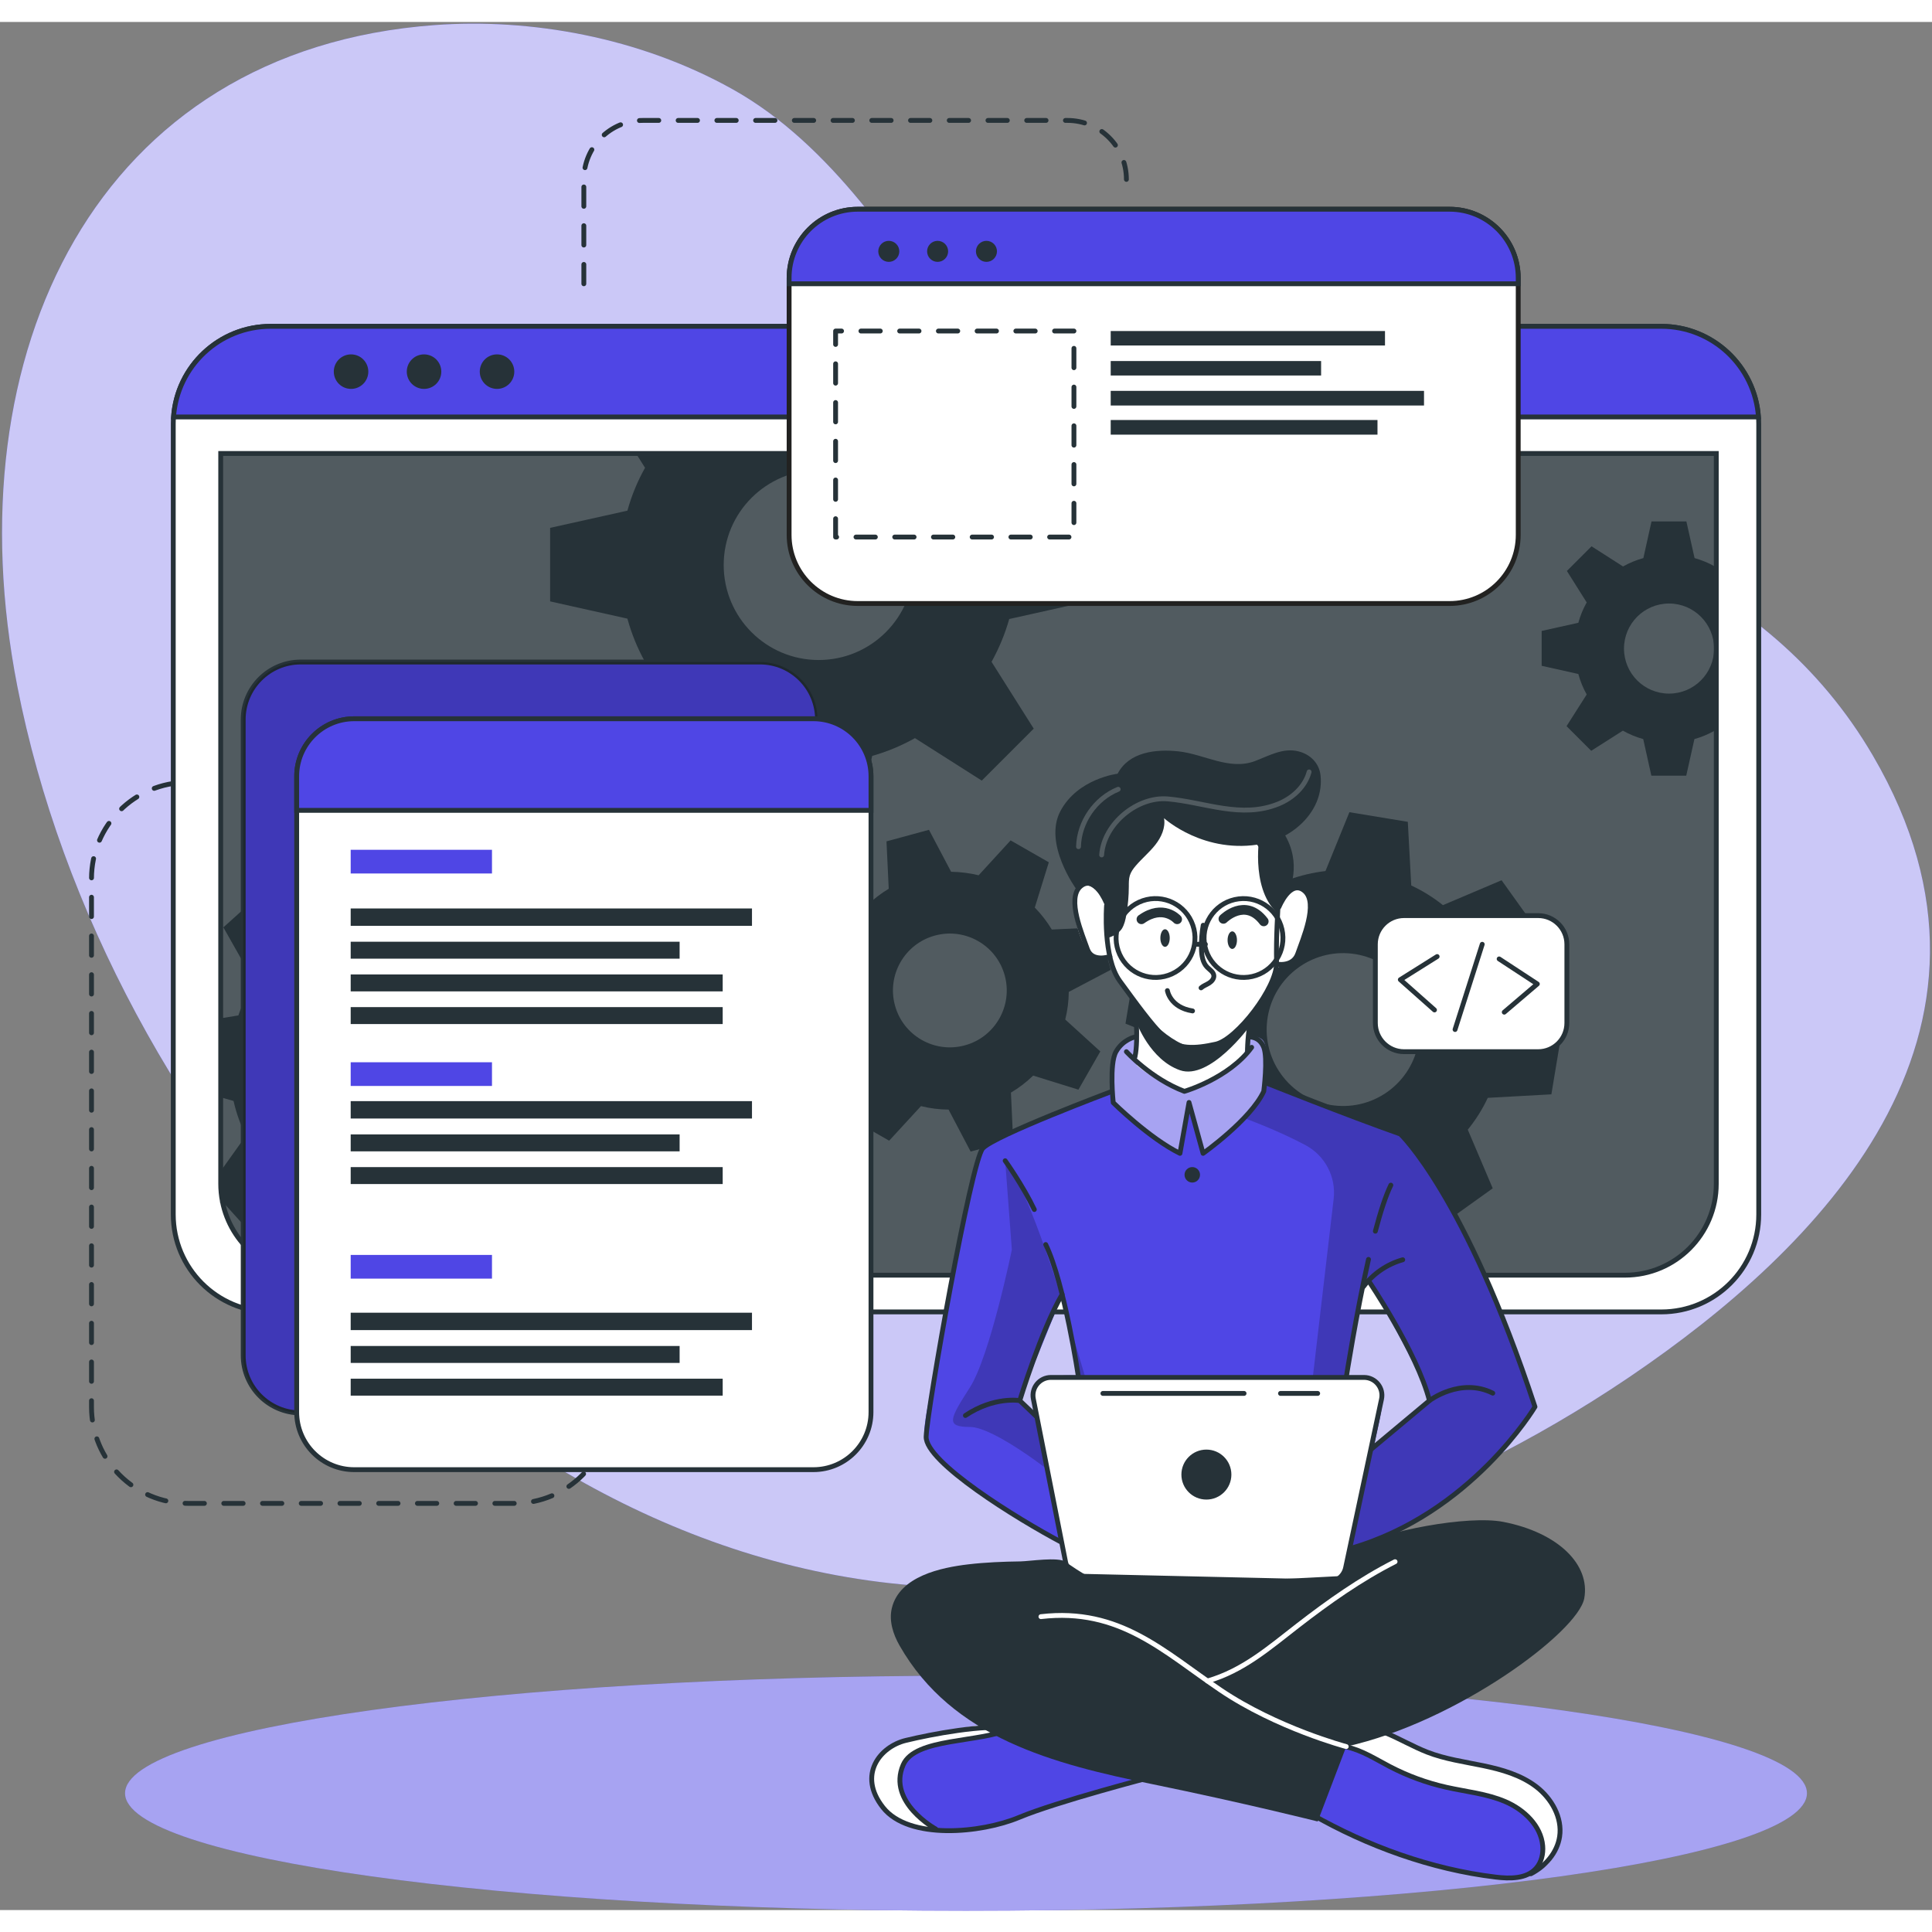 <svg width="400" height="400" viewBox="0 0 440 430" fill="none" xmlns="http://www.w3.org/2000/svg">
  <rect x="0" y="0" width="440" height="430" fill="#808080" stroke="none"/>
  <g>
    <path
      d="M426.551 167.106C377.807 83.632 245.601 113.362 218.596 72.757C204.769 51.967 189.301 27.868 166.864 15.336C145.475 3.389 120.674 -0.874 99.053 0.709C21.845 6.36 -10.893 75.439 3.944 151.299C23.736 252.491 113.44 355.858 220.008 356.582C275.744 356.961 328.956 337.037 370.697 308.872C371.009 308.661 371.32 308.45 371.631 308.239C413.331 279.854 463.766 230.837 426.551 167.106Z"
      fill="#4F46E5" />
    <path opacity="0.7"
      d="M426.551 167.106C377.807 83.632 245.601 113.362 218.596 72.757C204.769 51.967 189.301 27.868 166.864 15.336C145.475 3.389 120.674 -0.874 99.053 0.709C21.845 6.36 -10.893 75.439 3.944 151.299C23.736 252.491 113.44 355.858 220.008 356.582C275.744 356.961 328.956 337.037 370.697 308.872C371.009 308.661 371.32 308.45 371.631 308.239C413.331 279.854 463.766 230.837 426.551 167.106Z"
      fill="white" />
    <path
      d="M48.189 173.179H42.77C30.657 173.179 20.838 182.998 20.838 195.111V315.453C20.838 327.565 30.657 337.385 42.77 337.385H117.13C129.243 337.385 139.062 327.566 139.062 315.453"
      stroke="#263238" stroke-width="1.103" stroke-miterlimit="10" stroke-linecap="round" stroke-linejoin="round"
      stroke-dasharray="4.41 4.41" />
    <path
      d="M132.964 59.629V35.857C132.964 28.439 138.978 22.425 146.396 22.425H243.098C250.516 22.425 256.53 28.439 256.53 35.857"
      stroke="#263238" stroke-width="1.103" stroke-miterlimit="10" stroke-linecap="round" stroke-linejoin="round"
      stroke-dasharray="4.41 4.41" />
    <path
      d="M220 430.163C325.775 430.163 411.522 418.18 411.522 403.399C411.522 388.618 325.775 376.635 220 376.635C114.225 376.635 28.478 388.618 28.478 403.399C28.478 418.18 114.225 430.163 220 430.163Z"
      fill="#4F46E5" />
    <path opacity="0.5"
      d="M220 430.163C325.775 430.163 411.522 418.18 411.522 403.399C411.522 388.618 325.775 376.635 220 376.635C114.225 376.635 28.478 388.618 28.478 403.399C28.478 418.18 114.225 430.163 220 430.163Z"
      fill="white" />
    <path
      d="M400.54 91.524V271.584C400.54 283.839 390.601 293.779 378.346 293.779H61.655C49.399 293.779 39.46 283.84 39.46 271.584V91.524C39.46 90.995 39.482 90.476 39.526 89.958C40.32 78.431 49.928 69.319 61.654 69.319H378.345C390.071 69.319 399.679 78.431 400.473 89.958C400.518 90.476 400.54 90.995 400.54 91.524Z"
      fill="white" stroke="#263238" stroke-width="1.103" stroke-miterlimit="10" stroke-linecap="round"
      stroke-linejoin="round" />
    <path
      d="M370.071 285.408H71.06C59.572 285.408 50.26 276.095 50.26 264.608V98.276H390.871V264.607C390.871 276.095 381.559 285.408 370.071 285.408Z"
      fill="#263238" />
    <path opacity="0.2"
      d="M390.877 98.275V264.612C390.877 276.095 381.662 285.405 370.308 285.405H70.829C59.476 285.405 50.26 276.095 50.26 264.612V98.275H390.877Z"
      fill="white" />
    <path
      d="M400.474 89.958H39.526C40.32 78.431 49.928 69.319 61.654 69.319H378.345C390.071 69.319 399.679 78.43 400.474 89.958Z"
      fill="#4F46E5" stroke="#263238" stroke-width="1.103" stroke-miterlimit="10" />
    <path
      d="M83.881 79.638C83.881 81.809 82.121 83.569 79.95 83.569C77.779 83.569 76.019 81.809 76.019 79.638C76.019 77.467 77.779 75.707 79.95 75.707C82.121 75.707 83.881 77.467 83.881 79.638Z"
      fill="#263238" />
    <path
      d="M100.504 79.638C100.504 81.809 98.744 83.569 96.573 83.569C94.402 83.569 92.642 81.809 92.642 79.638C92.642 77.467 94.402 75.707 96.573 75.707C98.743 75.707 100.504 77.467 100.504 79.638Z"
      fill="#263238" />
    <path
      d="M113.195 83.569C115.366 83.569 117.126 81.809 117.126 79.638C117.126 77.467 115.366 75.707 113.195 75.707C111.024 75.707 109.264 77.467 109.264 79.638C109.264 81.809 111.024 83.569 113.195 83.569Z"
      fill="#263238" />
    <path
      d="M390.871 98.282V264.608C390.871 276.091 381.561 285.413 370.066 285.413H71.059C60.955 285.413 52.538 278.199 50.663 268.646L50.652 268.635V268.591C50.398 267.3 50.266 265.966 50.266 264.609V98.282H390.871Z"
      stroke="#263238" stroke-width="1.103" stroke-miterlimit="10" />
    <path
      d="M390.548 124.008C389.092 123.192 387.537 122.552 385.926 122.1L384.062 113.75H376.12L374.267 122.1C372.645 122.541 371.09 123.192 369.634 124.008L362.464 119.419L356.849 125.034L361.361 132.204C360.534 133.671 359.894 135.226 359.453 136.837L351.103 138.69V146.632L359.453 148.496C359.894 150.129 360.534 151.695 361.361 153.162L356.772 160.376L362.387 165.991L369.601 161.402C371.057 162.229 372.612 162.869 374.234 163.321L376.087 171.661H384.029L385.893 163.321C387.504 162.869 389.059 162.218 390.515 161.402L390.879 161.634V123.797L390.548 124.008ZM380.113 152.965C374.443 152.965 369.854 148.376 369.854 142.706C369.854 137.047 374.443 132.447 380.113 132.447C385.783 132.447 390.372 137.047 390.372 142.706C390.372 148.376 385.783 152.965 380.113 152.965Z"
      fill="#263238" />
    <path
      d="M247.451 132.052V115.307L229.845 111.402C228.885 108.004 227.54 104.717 225.819 101.628L227.948 98.275H144.851L146.903 101.54C145.171 104.618 143.825 107.894 142.888 111.302L125.282 115.218V131.963L142.888 135.89C143.826 139.321 145.171 142.63 146.903 145.73L137.229 160.942L149.076 172.778L164.277 163.104C167.366 164.836 170.642 166.193 174.05 167.152L177.955 184.735H194.7L198.638 167.152C202.035 166.192 205.301 164.824 208.378 163.104L223.59 172.778L235.426 160.942L225.818 145.73C227.528 142.641 228.885 139.376 229.844 135.979L247.451 132.052ZM186.449 145.312C174.502 145.312 164.817 135.627 164.817 123.68C164.817 111.733 174.502 102.048 186.449 102.048C198.396 102.048 208.081 111.733 208.081 123.68C208.081 135.627 198.396 145.312 186.449 145.312Z"
      fill="#263238" />
    <path
      d="M136.385 247.036L137.091 233.755L123.324 229.872C122.684 227.147 121.735 224.489 120.5 221.974L128.817 210.292L119.904 200.397L107.439 207.446C105.056 205.957 102.519 204.732 99.85 203.817L97.467 189.697L84.186 188.991L80.347 202.802C77.611 203.409 74.964 204.357 72.449 205.604L60.778 197.287L50.872 206.2L57.932 218.676C56.41 221.048 55.196 223.585 54.292 226.254L50.266 226.916V244.908L53.189 245.735C53.807 248.482 54.755 251.14 56.013 253.655L50.266 261.697L50.652 268.591V268.635L50.663 268.646L56.587 275.221L69.074 268.172C71.457 269.705 74.016 270.941 76.685 271.845L78.957 285.402V285.413L79.067 285.976L92.348 286.682L92.701 285.413V285.402L96.187 272.871C98.945 272.253 101.592 271.316 104.129 270.069L115.778 278.375L125.684 269.473L118.646 256.986C120.146 254.614 121.36 252.077 122.242 249.419L136.385 247.036ZM101.107 226.286C94.753 219.226 83.877 218.653 76.817 225.006C69.757 231.36 69.184 242.236 75.537 249.296C81.891 256.356 92.767 256.918 99.827 250.564C106.887 244.212 107.461 233.346 101.107 226.286Z"
      fill="#263238" />
    <path
      d="M242.601 227.189C243.117 225.133 243.384 223.02 243.407 220.899L252.956 215.879L250.317 206.191L239.539 206.695C238.449 204.878 237.144 203.193 235.667 201.691L238.861 191.38L230.158 186.394L222.877 194.339C220.828 193.837 218.725 193.574 216.607 193.54L211.566 183.984L201.892 186.616L202.403 197.408C200.586 198.498 198.901 199.802 197.389 201.276L187.075 198.092L182.083 206.781L190.071 214.043C189.555 216.099 189.292 218.202 189.283 220.316L179.717 225.353L182.356 235.041L193.148 234.53C194.224 236.354 195.518 238.034 197.006 239.54L193.797 249.798L202.501 254.784L209.745 246.907C211.801 247.423 213.903 247.687 216.029 247.699L221.056 257.262L230.73 254.63L230.306 245.412L230.234 243.832C232.072 242.749 233.767 241.449 235.297 239.958L245.604 243.162L249.863 235.718L250.59 234.458L242.601 227.189ZM219.728 233.074C212.816 234.955 205.695 230.875 203.82 223.977C201.939 217.065 206.019 209.944 212.917 208.069C219.829 206.188 226.95 210.268 228.825 217.166C230.706 224.078 226.626 231.2 219.728 233.074Z"
      fill="#263238" />
    <path
      d="M353.316 244.227L355.522 230.935L342.064 225.519C341.755 222.684 341.104 219.904 340.134 217.224L349.819 206.436L341.976 195.471L328.617 201.141C326.4 199.365 323.984 197.865 321.403 196.662L320.62 182.167L307.317 179.972L301.868 193.375C299.044 193.706 296.275 194.357 293.606 195.317L282.784 185.632L271.83 193.475L277.511 206.823C275.945 208.786 274.588 210.882 273.463 213.111C273.309 213.42 273.154 213.729 273.011 214.038L258.527 214.843L256.321 228.124L258.505 229.007L269.779 233.552C270.088 236.365 270.728 239.145 271.709 241.814L262.024 252.636L269.867 263.59L283.226 257.898C285.432 259.696 287.859 261.207 290.429 262.41L291.179 276.839L304.471 279.034L309.909 265.731C312.744 265.422 315.524 264.771 318.193 263.79L328.992 273.486L339.957 265.632L334.276 252.273C336.085 250.056 337.618 247.618 338.832 245.026L353.316 244.227ZM316.02 243.632C308.199 249.225 297.322 247.427 291.73 239.606C286.126 231.796 287.935 220.919 295.745 215.327C303.566 209.723 314.443 211.532 320.035 219.342C325.639 227.162 323.83 238.039 316.02 243.632Z"
      fill="#263238" />
    <path
      d="M173.076 316.784H68.499C61.259 316.784 55.389 310.914 55.389 303.674V158.88C55.389 151.64 61.258 145.77 68.499 145.77H173.076C180.316 145.77 186.186 151.64 186.186 158.88V303.674C186.186 310.915 180.316 316.784 173.076 316.784Z"
      fill="#4F46E5" stroke="#263238" stroke-width="1.103" stroke-miterlimit="10" />
    <path opacity="0.2"
      d="M173.076 316.784H68.499C61.259 316.784 55.389 310.914 55.389 303.674V158.88C55.389 151.64 61.258 145.77 68.499 145.77H173.076C180.316 145.77 186.186 151.64 186.186 158.88V303.674C186.186 310.915 180.316 316.784 173.076 316.784Z"
      fill="black" />
    <path
      d="M198.362 171.797V316.59C198.362 323.837 192.494 329.706 185.246 329.706H80.671C73.435 329.706 67.566 323.838 67.566 316.59V171.797C67.566 164.561 73.434 158.692 80.671 158.692H185.246C192.493 158.692 198.362 164.56 198.362 171.797Z"
      fill="white" stroke="#263238" stroke-width="1.103" stroke-miterlimit="10" stroke-linecap="round"
      stroke-linejoin="round" />
    <path
      d="M198.362 171.797V179.552H67.566V171.797C67.566 164.561 73.434 158.692 80.671 158.692H185.246C192.493 158.692 198.362 164.56 198.362 171.797Z"
      fill="#4F46E5" stroke="#263238" stroke-width="1.103" stroke-miterlimit="10" />
    <path d="M112.045 188.534H79.867V193.931H112.045V188.534Z" fill="#4F46E5" />
    <path d="M112.045 236.922H79.867V242.319H112.045V236.922Z" fill="#4F46E5" />
    <path d="M112.045 280.802H79.867V286.199H112.045V280.802Z" fill="#4F46E5" />
    <path d="M171.259 201.896H79.867V205.855H171.259V201.896Z" fill="#263238" />
    <path d="M154.779 209.473H79.867V213.331H154.779V209.473Z" fill="#263238" />
    <path d="M164.589 216.922H79.867V220.78H164.589V216.922Z" fill="#263238" />
    <path d="M164.589 224.363H79.867V228.221H164.589V224.363Z" fill="#263238" />
    <path d="M171.259 245.776H79.867V249.735H171.259V245.776Z" fill="#263238" />
    <path d="M154.779 253.353H79.867V257.211H154.779V253.353Z" fill="#263238" />
    <path d="M164.589 260.801H79.867V264.659H164.589V260.801Z" fill="#263238" />
    <path d="M171.259 293.962H79.867V297.921H171.259V293.962Z" fill="#263238" />
    <path d="M154.779 301.539H79.867V305.397H154.779V301.539Z" fill="#263238" />
    <path d="M164.589 308.988H79.867V312.846H164.589V308.988Z" fill="#263238" />
    <path
      d="M345.765 58.294V116.814C345.765 125.451 338.771 132.445 330.134 132.445H195.346C186.72 132.445 179.715 125.451 179.715 116.814V58.294C179.715 49.657 186.72 42.652 195.346 42.652H330.134C338.771 42.652 345.765 49.657 345.765 58.294Z"
      fill="white" stroke="#222221" stroke-width="1.103" stroke-miterlimit="10" />
    <path
      d="M345.765 58.294V59.629H179.715V58.294C179.715 49.657 186.72 42.652 195.346 42.652H330.134C338.771 42.652 345.765 49.657 345.765 58.294Z"
      fill="#4F46E5" stroke="#263238" stroke-width="1.103" stroke-miterlimit="10" />
    <path
      d="M204.109 53.937C203.174 54.872 201.658 54.872 200.723 53.937C199.788 53.002 199.788 51.486 200.723 50.551C201.658 49.616 203.174 49.616 204.109 50.551C205.044 51.486 205.044 53.002 204.109 53.937Z"
      fill="#263238" />
    <path
      d="M215.229 53.937C214.294 54.872 212.778 54.872 211.843 53.937C210.908 53.002 210.908 51.486 211.843 50.551C212.778 49.616 214.294 49.616 215.229 50.551C216.164 51.486 216.164 53.002 215.229 53.937Z"
      fill="#263238" />
    <path
      d="M226.349 53.937C225.414 54.872 223.898 54.872 222.963 53.937C222.028 53.002 222.028 51.486 222.963 50.551C223.898 49.616 225.414 49.616 226.349 50.551C227.284 51.486 227.284 53.002 226.349 53.937Z"
      fill="#263238" />
    <path d="M244.581 70.39H190.303V117.308H244.581V70.39Z" stroke="#263238" stroke-width="1.103"
      stroke-miterlimit="10" stroke-linecap="round" stroke-linejoin="round" stroke-dasharray="4.41 4.41" />
    <path d="M315.423 70.39H252.956V73.685H315.423V70.39Z" fill="#263238" />
    <path d="M300.872 77.223H252.956V80.518H300.872V77.223Z" fill="#263238" />
    <path d="M324.309 84.017H252.956V87.351H324.309V84.017Z" fill="#263238" />
    <path d="M313.714 90.655H252.956V93.989H313.714V90.655Z" fill="#263238" />
    <path
      d="M266.863 398.465C266.863 398.465 237.862 406.782 233.814 408.216C230.13 409.518 220.147 413.014 212.656 411.933C211.917 411.823 211.2 411.668 210.516 411.47C202.927 409.209 199.518 407.102 198.525 402.325C197.521 397.538 201.305 394.041 204.945 391.79C208.585 389.54 228.331 387.19 228.331 387.19L233.096 388.591H233.107L266.863 398.465Z"
      fill="#4F46E5" />
    <path
      d="M212.657 411.934C211.918 411.824 211.201 411.669 210.517 411.471C202.928 409.21 199.519 407.103 198.526 402.326C197.522 397.539 201.306 394.042 204.946 391.791C208.586 389.541 228.332 387.191 228.332 387.191L233.097 388.592C228.784 390.578 212.701 391.681 209.193 393.699C205.685 395.718 203.986 399.523 206.06 404.664C207.163 407.401 210.119 410.048 212.657 411.934Z"
      fill="white" />
    <path
      d="M262.5 399.648C262.5 399.648 240.72 405.291 232.084 408.903C223.448 412.515 206.97 414.095 201.101 406.646C195.232 399.197 200.424 392.789 206.293 391.365C212.162 389.941 224.03 387.684 230.511 388.587"
      stroke="#263238" stroke-width="1.103" stroke-miterlimit="10" stroke-linecap="round" stroke-linejoin="round" />
    <path
      d="M213.094 411.538C213.094 411.538 202.012 405.462 205.692 396.945C208.408 390.66 223.191 392.023 230.511 388.587"
      stroke="#263238" stroke-width="1.103" stroke-miterlimit="10" stroke-linecap="round" stroke-linejoin="round" />
    <path
      d="M355.189 413.28C354.891 416.247 353.843 419.093 350.843 420.858C348.846 422.038 346 422.744 341.93 422.7C331.759 422.568 312.643 415.298 312.643 415.298L294.74 405.403L304.05 390.666L306.598 386.628L313.183 388.106C313.183 388.106 318.632 391.195 324.115 393.654C329.597 396.114 342.901 396.632 347.589 400.427C352.277 404.212 355.696 408.338 355.189 413.28Z"
      fill="#4F46E5" />
    <path
      d="M355.189 413.28C354.891 416.247 353.843 419.093 350.843 420.858C351.406 418.552 351.869 415.364 350.336 411.923C348.35 407.433 341.831 403.473 333.271 402.812C324.722 402.15 318.158 398.146 314.728 396.359C312.048 394.969 306.4 391.936 304.05 390.667L306.598 386.629L313.183 388.107C313.183 388.107 318.632 391.196 324.115 393.655C329.597 396.115 342.901 396.633 347.589 400.428C352.277 404.212 355.696 408.338 355.189 413.28Z"
      fill="white" />
    <path
      d="M298.706 408.178C311.451 415.479 326.028 420.736 340.61 422.493C343.866 422.885 347.656 422.939 349.838 420.492C351.054 419.128 351.498 417.198 351.342 415.377C350.947 410.781 347.083 407.136 342.845 405.315C338.607 403.493 333.927 403.058 329.426 402.049C324.944 401.044 320.594 399.453 316.521 397.328C313.285 395.64 310.153 393.589 306.582 392.833C303.011 392.077 298.758 392.994 296.854 396.108"
      stroke="#263238" stroke-width="1.103" stroke-miterlimit="10" stroke-linecap="round" stroke-linejoin="round" />
    <path
      d="M348.643 421.739C351.938 420.048 354.643 416.942 355.192 413.279C355.841 408.947 353.374 404.592 349.897 401.927C346.42 399.262 342.077 398.011 337.788 397.12C333.499 396.228 329.113 395.629 325.033 394.035C318.76 391.584 312.573 386.743 306.063 388.47"
      stroke="#263238" stroke-width="1.103" stroke-miterlimit="10" stroke-linecap="round" stroke-linejoin="round" />
    <path
      d="M318.908 253.263L288.617 241.736L288.242 241.592C288.242 241.592 288.352 240.787 288.441 239.618C288.629 237.202 288.728 233.264 287.592 231.929C285.904 229.954 281.117 231.609 276.451 229.469C271.785 227.329 263.148 231.157 263.148 231.157C263.148 231.157 256.915 230.01 254.169 234.511C252.768 238.14 253.253 243.545 253.253 243.545C253.253 243.545 253.055 243.622 252.679 243.755C249.072 245.101 229.437 252.492 225.278 255.459C220.689 258.713 215.615 292.082 213.982 301.878C212.349 311.684 209.448 320.509 210.926 323.885C212.393 327.25 233.496 343.498 245.63 347.69C257.764 351.893 300.818 350.657 300.818 350.657C300.818 350.657 301.524 350.469 302.77 350.072C310.051 347.733 335.885 338.103 349.586 315.39C349.586 315.39 336.315 271.862 318.908 253.263ZM237.068 309.389C234.84 310.967 236.031 317.089 236.031 317.089L232.236 313.747L241.756 290.339L245.815 308.309C245.815 308.309 239.297 307.823 237.068 309.389ZM313.227 324.259C312.179 324.799 316.239 313.548 314.308 311C312.378 308.441 306.597 308.695 306.597 308.695L307.093 305.617C307.159 305.275 310.524 288.023 310.524 288.023L311.66 286.666C311.66 286.666 323.441 306.864 325.548 313.979C325.548 313.979 312.708 324.259 313.227 324.259Z"
      fill="#4F46E5" />
    <path
      d="M261.715 180.254L246.081 196.853C246.081 196.853 243.925 198.759 244.782 203.574C245.639 208.389 247.634 212.526 249.142 212.846C250.649 213.167 252.762 213.17 252.762 213.17C252.762 213.17 256.112 220.431 258.485 223.284C258.485 223.284 259.312 234.491 258.872 237.602C258.872 237.602 264.488 242.508 269.779 243.132C275.07 243.756 283.244 235.65 283.244 235.65L285.27 225.727C285.27 225.727 290.066 218.447 290.393 216.509C290.72 214.571 292.913 215.068 293.99 214.112C295.067 213.156 297.561 208.88 297.973 204.84C298.385 200.8 298.414 196.159 293.72 197.522C289.654 196.429 292.199 187.832 292.199 187.832L285.053 181.527L261.715 180.254Z"
      fill="white" />
    <path opacity="0.5"
      d="M288.616 241.736C288.373 242.376 288.109 242.982 287.811 243.545C285.23 248.41 273.989 257.676 273.989 257.676L270.591 247.23L268.727 257.676C264.976 256.043 253.537 246.127 253.537 246.127C253.537 246.127 253.151 245.2 252.677 243.755C253.052 243.623 253.251 243.545 253.251 243.545C253.251 243.545 252.766 238.14 254.167 234.511C256.914 230.01 263.146 231.157 263.146 231.157C263.146 231.157 271.783 227.329 276.449 229.469C281.115 231.609 285.903 229.954 287.59 231.929C289.278 233.903 288.241 241.592 288.241 241.592L288.616 241.736Z"
      fill="white" />
    <path opacity="0.2"
      d="M318.908 253.263L288.617 241.736L288.242 241.592C288.242 241.592 288.352 240.787 288.441 239.618L287.812 243.545L283.333 249.634C283.333 249.634 290.907 252.367 297.31 255.795C301.762 258.178 304.318 263.025 303.732 268.04L298.148 315.788L295.865 342.902L302.77 350.072C310.051 347.733 335.885 338.103 349.586 315.39C349.586 315.39 336.315 271.862 318.908 253.263ZM313.227 324.259C312.179 324.799 316.239 313.548 314.308 311C312.378 308.441 306.597 308.695 306.597 308.695L307.093 305.617C307.159 305.275 310.524 288.023 310.524 288.023L311.66 286.666C311.66 286.666 323.441 306.864 325.548 313.979C325.548 313.979 312.708 324.259 313.227 324.259Z"
      fill="black" />
    <path opacity="0.2"
      d="M247.868 311L243.158 295.259C243.158 295.259 234.713 266.455 228.922 259.351L230.444 279.608C230.444 279.608 225.475 303.808 220.875 311C216.275 318.181 215.282 319.979 220.875 319.979C226.479 319.979 240.069 330.823 240.069 330.823L239.021 321.777L247.868 311ZM236.031 317.089L232.236 313.747L241.756 290.339L245.815 308.309C245.815 308.309 239.296 307.824 237.067 309.39C234.84 310.967 236.031 317.089 236.031 317.089Z"
      fill="black" />
    <path d="M258.485 223.284C258.485 223.284 259.355 231.772 258.485 235.65" stroke="#263238" stroke-width="1.103"
      stroke-miterlimit="10" stroke-linecap="round" stroke-linejoin="round" />
    <path d="M284.108 234.513C284.108 234.513 284.059 230.378 285.053 226.404" stroke="#263238" stroke-width="1.103"
      stroke-miterlimit="10" stroke-linecap="round" stroke-linejoin="round" />
    <path
      d="M286.382 186.582C286.382 186.582 291.517 193.034 291.254 197.906C290.991 202.778 290.596 208.572 290.727 214.234C290.859 219.896 281.641 231.747 276.901 232.8C272.161 233.853 268.079 234.117 265.05 231.088C262.022 228.059 258.993 223.846 255.043 218.447C251.093 213.048 252.015 201.197 252.015 201.197"
      stroke="#263238" stroke-width="1.103" stroke-miterlimit="10" stroke-linecap="round" stroke-linejoin="round" />
    <path
      d="M274.021 205.714C273.707 207.483 273.573 209.285 273.62 211.081C273.66 212.585 273.883 214.211 274.937 215.285C275.505 215.864 276.329 216.327 276.437 217.13C276.533 217.843 275.988 218.49 275.382 218.878C274.776 219.266 274.073 219.506 273.531 219.978"
      stroke="#263238" stroke-width="1.103" stroke-miterlimit="10" stroke-linecap="round" stroke-linejoin="round" />
    <path d="M265.866 220.604C265.866 220.604 266.46 224.431 271.592 225.232" stroke="#263238" stroke-width="1.103"
      stroke-miterlimit="10" stroke-linecap="round" stroke-linejoin="round" />
    <path
      d="M266.4 208.632C266.4 209.738 265.922 210.635 265.332 210.635C264.742 210.635 264.264 209.738 264.264 208.632C264.264 207.526 264.742 206.629 265.332 206.629C265.922 206.63 266.4 207.526 266.4 208.632Z"
      fill="#263238" />
    <path
      d="M281.71 209.113C281.71 210.219 281.232 211.116 280.642 211.116C280.052 211.116 279.574 210.219 279.574 209.113C279.574 208.007 280.052 207.11 280.642 207.11C281.231 207.111 281.71 208.007 281.71 209.113Z"
      fill="#263238" />
    <path d="M278.621 204.265C278.621 204.265 283.599 199.287 287.811 204.839" stroke="#263238" stroke-width="2.206"
      stroke-miterlimit="10" stroke-linecap="round" stroke-linejoin="round" />
    <path d="M268.091 204.361C268.091 204.361 264.932 200.819 259.954 204.361" stroke="#263238" stroke-width="2.206"
      stroke-miterlimit="10" stroke-linecap="round" stroke-linejoin="round" />
    <path
      d="M258.871 227.948C258.871 227.948 261.92 236.352 268.729 238.736C275.539 241.119 284.58 228.75 284.58 228.75L284.107 227.141C284.107 227.141 278.183 234.838 271.592 233.526C265.001 232.213 258.484 223.284 258.484 223.284L258.871 227.948Z"
      fill="#263238" />
    <path
      d="M252.762 212.846C252.762 212.846 248.703 214.279 247.624 211.116C246.545 207.953 242.845 199.628 246.082 196.853C249.32 194.078 251.922 200.517 251.922 200.517"
      stroke="#263238" stroke-width="1.103" stroke-miterlimit="10" stroke-linecap="round" stroke-linejoin="round" />
    <path
      d="M290.72 214.57C290.72 214.57 294.493 215.329 295.572 212.166C296.651 209.003 300.351 200.678 297.114 197.902C293.876 195.127 291.274 201.566 291.274 201.566"
      stroke="#263238" stroke-width="1.103" stroke-miterlimit="10" stroke-linecap="round" stroke-linejoin="round" />
    <path
      d="M251.921 208.632C253.045 208.581 254.891 207.485 255.483 206.527C256.075 205.57 256.326 204.444 256.518 203.335C256.886 201.211 257.075 199.056 257.082 196.901C257.085 196.059 257.062 195.199 257.308 194.394C257.564 193.555 258.096 192.829 258.665 192.162C260.082 190.502 261.787 189.099 263.134 187.382C264.481 185.665 265.471 183.491 265.107 181.339C265.107 181.339 274.312 189.753 287.581 187.151C294.724 185.75 301.581 179.481 300.746 171.602C300.449 168.798 298.388 166.782 295.713 166.116C292.182 165.238 289.009 167.12 285.81 168.327C279.977 170.527 274.27 166.749 268.377 166.116C263.337 165.574 257.152 166.199 254.527 171.21C254.527 171.21 245.475 172.274 241.509 179.708C237.544 187.143 245.081 197.436 245.081 197.436C245.081 197.436 248.115 193.764 252.013 201.198L251.921 208.632Z"
      fill="#263238" />
    <path
      d="M286.952 184.681C286.952 184.681 284.611 196.88 290.719 202.786C290.719 202.786 292.056 199.119 293.411 198.224C293.411 198.224 296.811 191.779 292.341 184.68C287.873 177.582 286.952 184.681 286.952 184.681Z"
      fill="#263238" />
    <path opacity="0.2"
      d="M298.142 170.799C297.238 174.161 294.395 176.762 291.171 178.075C282.691 181.529 274.455 177.698 265.965 176.948C259.026 176.335 251.377 182.586 250.892 189.71"
      stroke="white" stroke-width="1.103" stroke-miterlimit="10" stroke-linecap="round" stroke-linejoin="round" />
    <path opacity="0.2" d="M245.626 187.831C245.754 182.223 249.459 176.856 254.658 174.749" stroke="white"
      stroke-width="1.103" stroke-miterlimit="10" stroke-linecap="round" stroke-linejoin="round" />
    <path
      d="M256.53 234.513C256.53 234.513 262.117 240.669 269.735 243.547C269.735 243.547 279.886 240.603 285.053 233.525"
      stroke="#263238" stroke-width="1.103" stroke-miterlimit="10" stroke-linecap="round" stroke-linejoin="round" />
    <path
      d="M266.911 216.792C271.42 214.724 273.4 209.392 271.331 204.882C269.263 200.372 263.93 198.393 259.421 200.461C254.911 202.53 252.932 207.862 255 212.372C257.068 216.882 262.401 218.861 266.911 216.792Z"
      stroke="#263238" stroke-width="1.103" stroke-miterlimit="10" stroke-linecap="round" stroke-linejoin="round" />
    <path
      d="M284.294 217.543C289.218 216.938 292.719 212.456 292.115 207.532C291.51 202.608 287.028 199.107 282.104 199.712C277.18 200.317 273.679 204.799 274.283 209.722C274.888 214.646 279.37 218.148 284.294 217.543Z"
      stroke="#263238" stroke-width="1.103" stroke-miterlimit="10" stroke-linecap="round" stroke-linejoin="round" />
    <path
      d="M258.485 231.162C258.485 231.162 255.754 231.715 254.164 234.512C252.574 237.31 253.533 246.121 253.533 246.121C253.533 246.121 261.74 254.244 268.729 257.67L270.791 246.076L273.991 257.67C273.991 257.67 284.814 250.016 287.811 243.546C287.811 243.546 288.788 236.002 287.811 233.524C286.834 231.046 284.581 231.161 284.581 231.161"
      stroke="#263238" stroke-width="1.103" stroke-miterlimit="10" stroke-linecap="round" stroke-linejoin="round" />
    <path d="M245.626 308.698C245.626 308.698 242.422 287.203 238.152 278.433" stroke="#263238" stroke-width="1.103"
      stroke-miterlimit="10" stroke-linecap="round" stroke-linejoin="round" />
    <path d="M228.921 259.351C228.921 259.351 232.976 265.036 235.56 270.462" stroke="#263238" stroke-width="1.103"
      stroke-miterlimit="10" stroke-linecap="round" stroke-linejoin="round" />
    <path d="M313.228 275.399C314.357 271.116 315.557 267.359 316.756 264.907" stroke="#263238" stroke-width="1.103"
      stroke-miterlimit="10" stroke-linecap="round" stroke-linejoin="round" />
    <path d="M306.596 308.698C306.596 308.698 308.911 293.962 311.665 281.817" stroke="#263238" stroke-width="1.103"
      stroke-miterlimit="10" stroke-linecap="round" stroke-linejoin="round" />
    <path d="M310.521 288.018C312.725 285.075 315.921 282.89 319.463 281.903" stroke="#263238" stroke-width="1.103"
      stroke-miterlimit="10" stroke-linecap="round" stroke-linejoin="round" />
    <path
      d="M288.245 241.592C288.245 241.592 306.884 249.037 318.913 253.265C318.913 253.265 333.713 267.183 349.581 315.391C349.581 315.391 335.036 339.851 307.38 347.693"
      stroke="#263238" stroke-width="1.103" stroke-miterlimit="10" stroke-linecap="round" stroke-linejoin="round" />
    <path d="M312.184 325.135L325.547 313.978C325.547 313.978 332.616 308.605 339.968 312.281" stroke="#263238"
      stroke-width="1.103" stroke-miterlimit="10" stroke-linecap="round" stroke-linejoin="round" />
    <path d="M311.665 286.669C311.665 286.669 322.719 302.95 325.546 313.978" stroke="#263238" stroke-width="1.103"
      stroke-miterlimit="10" stroke-linecap="round" stroke-linejoin="round" />
    <path d="M236.152 317.707L232.241 313.978C232.241 313.978 226.436 312.963 219.863 317.37" stroke="#263238"
      stroke-width="1.103" stroke-miterlimit="10" stroke-linecap="round" stroke-linejoin="round" />
    <path d="M232.241 313.978C232.241 313.978 237.098 298.024 241.889 289.787" stroke="#263238" stroke-width="1.103"
      stroke-miterlimit="10" stroke-linecap="round" stroke-linejoin="round" />
    <path
      d="M253.247 243.547C253.247 243.547 226.436 253.607 223.807 256.537C221.178 259.467 211.187 315.734 210.924 322.173C210.689 327.929 231.573 340.862 241.889 346.314"
      stroke="#263238" stroke-width="1.103" stroke-miterlimit="10" stroke-linecap="round" stroke-linejoin="round" />
    <path
      d="M350.311 234.513H319.76C316.153 234.513 313.228 231.589 313.228 227.981V210.058C313.228 206.451 316.152 203.526 319.76 203.526H350.311C353.918 203.526 356.843 206.45 356.843 210.058V227.981C356.842 231.588 353.918 234.513 350.311 234.513Z"
      fill="white" stroke="#263238" stroke-width="1.103" stroke-miterlimit="10" stroke-linecap="round"
      stroke-linejoin="round" />
    <path d="M327.3 212.846L318.913 218.111L326.696 225.013" stroke="#263238" stroke-width="1.103"
      stroke-miterlimit="10" stroke-linecap="round" stroke-linejoin="round" />
    <path d="M342.582 225.515L350.119 219.092L341.419 213.388" stroke="#263238" stroke-width="1.103"
      stroke-miterlimit="10" stroke-linecap="round" stroke-linejoin="round" />
    <path d="M331.377 229.467L337.568 210.054" stroke="#263238" stroke-width="1.103" stroke-miterlimit="10"
      stroke-linecap="round" stroke-linejoin="round" />
    <path
      d="M273.296 262.556C273.296 263.53 272.507 264.319 271.533 264.319C270.559 264.319 269.77 263.53 269.77 262.556C269.77 261.582 270.559 260.793 271.533 260.793C272.507 260.793 273.296 261.582 273.296 262.556Z"
      fill="#263238" />
    <path
      d="M304.32 356.776H243.302C242.512 356.776 241.872 356.135 241.872 355.346C241.872 354.556 242.513 353.916 243.302 353.916H304.32C305.11 353.916 305.75 354.557 305.75 355.346C305.75 356.135 305.11 356.776 304.32 356.776Z"
      fill="#263238" />
    <path
      d="M306.456 352.034L314.633 313.635C315.174 311.093 313.236 308.698 310.636 308.698H239.345C236.771 308.698 234.837 311.05 235.336 313.576L242.667 350.697C243.038 352.577 244.666 353.947 246.582 353.99L302.365 355.268C304.329 355.313 306.047 353.955 306.456 352.034Z"
      fill="white" stroke="#263238" stroke-width="1.103" stroke-miterlimit="10" stroke-linecap="round"
      stroke-linejoin="round" />
    <path
      d="M280.439 330.826C280.439 333.969 277.891 336.518 274.747 336.518C271.603 336.518 269.055 333.97 269.055 330.826C269.055 327.683 271.603 325.134 274.747 325.134C277.891 325.134 280.439 327.683 280.439 330.826Z"
      fill="#263238" />
    <path d="M291.625 312.341H300.095" stroke="#263238" stroke-width="1.103" stroke-miterlimit="10"
      stroke-linecap="round" stroke-linejoin="round" />
    <path d="M251.176 312.341H283.328" stroke="#263238" stroke-width="1.103" stroke-miterlimit="10"
      stroke-linecap="round" stroke-linejoin="round" />
    <path
      d="M306.596 392.771L300.095 409.829C300.095 409.829 283.523 405.652 262.288 401.3C240.084 396.75 216.893 390.859 204.863 369.755C203.396 367.182 202.421 364.142 203.107 361.261C204.843 353.971 214.326 351.993 220.577 351.263C224.5 350.805 228.461 350.653 232.408 350.598C234.42 350.57 241.06 349.515 242.666 350.697C242.666 350.697 246.833 353.763 250.382 355.269C253.932 356.776 305.749 353.915 305.749 353.915C305.749 353.915 307.29 350.662 307.378 347.694C315.523 343.554 334.385 340.047 342.355 341.597C354.888 344.034 362.198 351.344 360.806 359.003C359.414 366.661 331.757 387.201 306.596 392.771Z"
      fill="#263238" />
    <path
      d="M306.596 392.771C306.596 392.771 290.834 388.594 277.953 379.89C265.072 371.187 255.009 361.091 237.065 363.18"
      stroke="white" stroke-width="1.103" stroke-miterlimit="10" stroke-linecap="round" stroke-linejoin="round" />
    <path
      d="M274.99 377.837C283.126 375.496 289.097 370.234 295.626 365.18C302.541 359.826 309.854 354.641 317.719 350.663"
      stroke="white" stroke-width="1.103" stroke-miterlimit="10" stroke-linecap="round" stroke-linejoin="round" />
    <path d="M272.13 210.054H274.517" stroke="#263238" stroke-width="1.103" stroke-miterlimit="10"
      stroke-linecap="round" stroke-linejoin="round" />
  </g>
  <defs>
    <clipPath id="clip0_3_2">
      <rect width="440" height="430" fill="white" />
    </clipPath>
  </defs>
</svg>